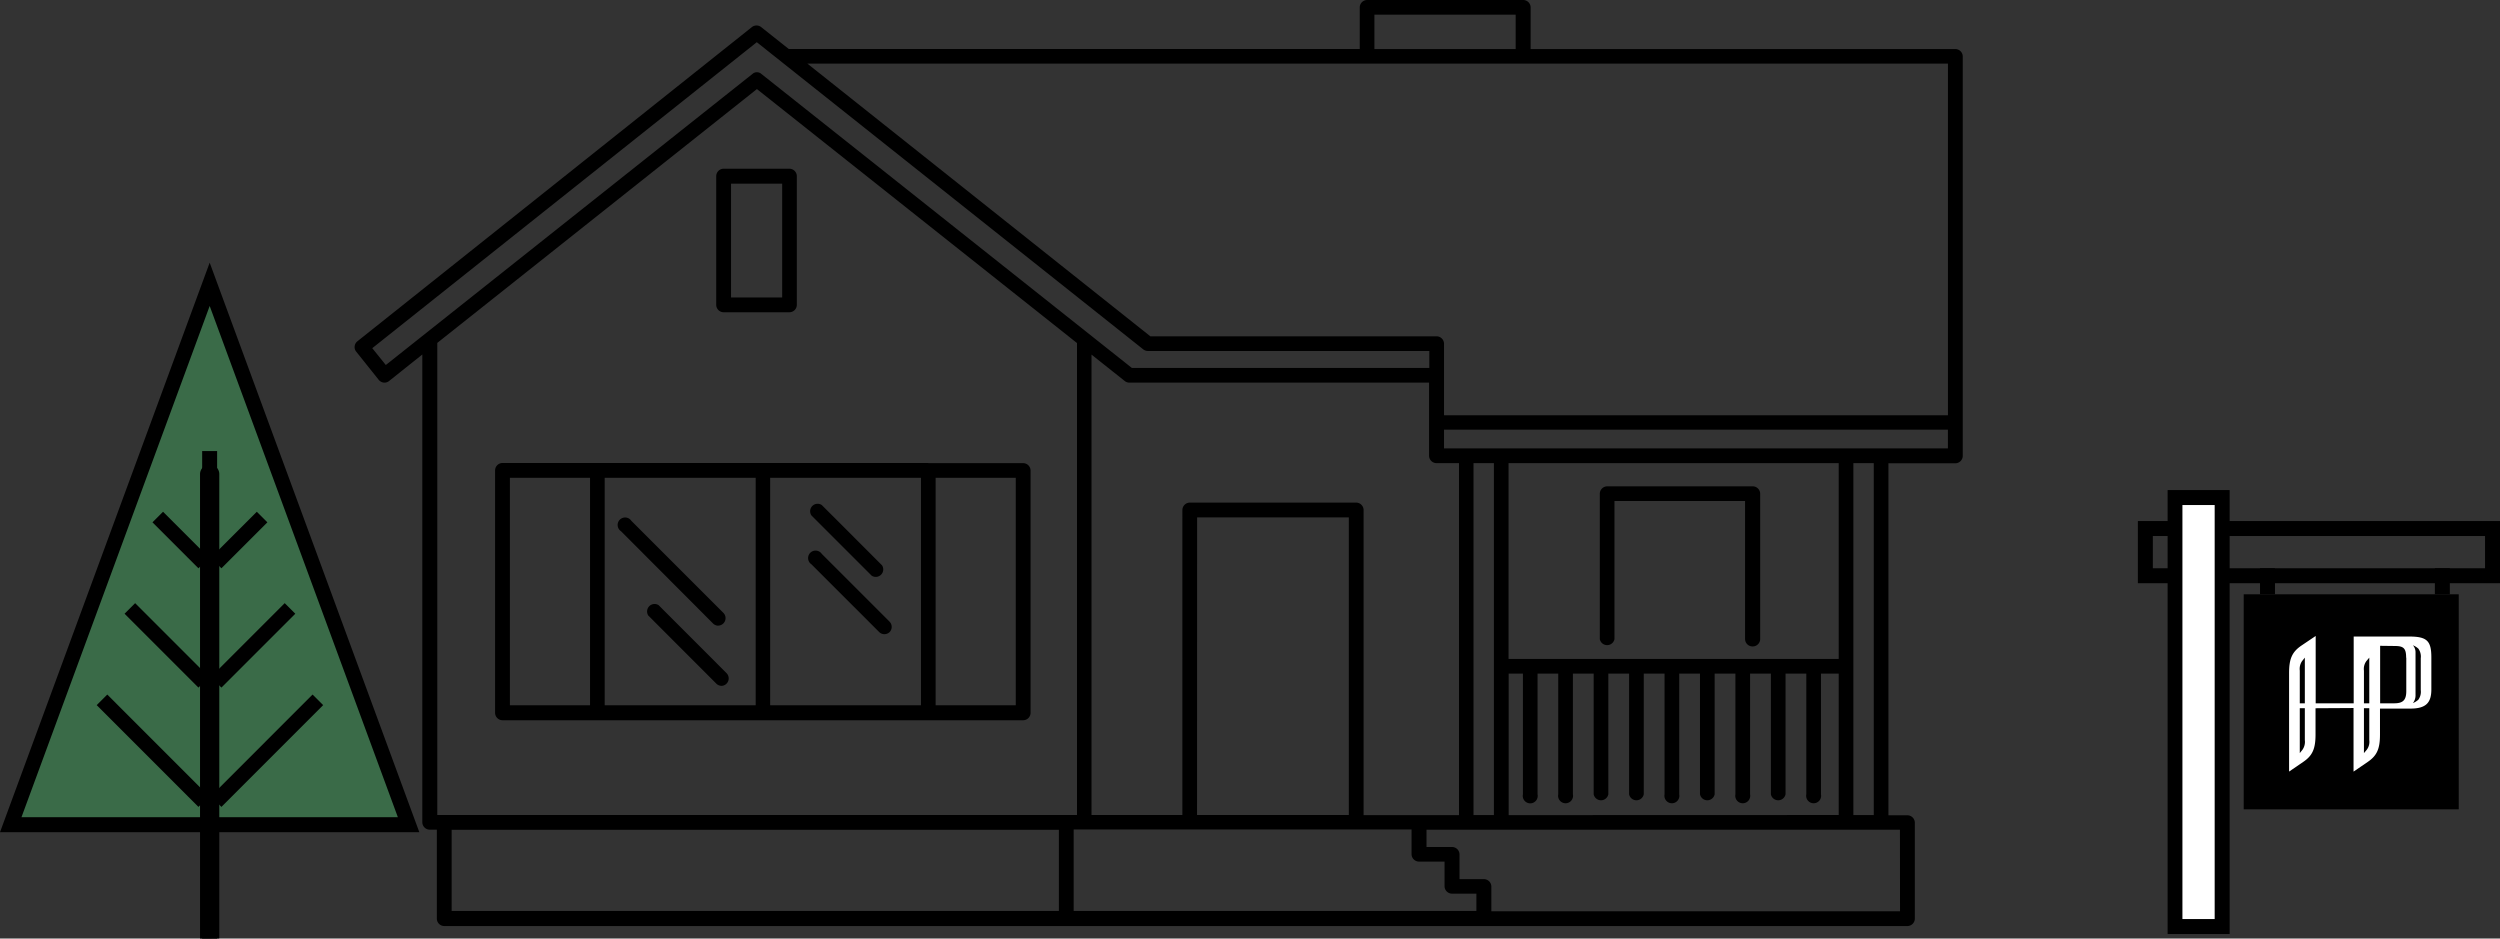 <svg xmlns="http://www.w3.org/2000/svg" viewBox="0 0 668.27 250.88"><rect x="0" y="0" width="668.27" height="250.88" fill="#333333" stroke="none"/><defs><style>.cls-1{fill:#3a6b48;}.cls-2{fill:none;stroke:#000;stroke-miterlimit:10;stroke-width:4px;}.cls-3,.cls-4{fill:#fff;}.cls-4{fill-rule:evenodd;}</style></defs><g id="Layer_2" data-name="Layer 2"><g id="Layer_1-2" data-name="Layer 1"><polygon class="cls-1" points="2.87 220.45 56.05 76 109.22 220.45 2.87 220.45"/><polygon class="cls-2" points="2.87 220.45 56.05 76 109.22 220.45 2.87 220.45"/><line class="cls-2" x1="54.46" y1="150.5" x2="42.17" y2="138.21"/><line class="cls-2" x1="54.46" y1="182.39" x2="34.71" y2="162.64"/><line class="cls-2" x1="54.46" y1="214.28" x2="27.26" y2="187.07"/><line class="cls-2" x1="70.06" y1="138.21" x2="57.77" y2="150.5"/><line class="cls-2" x1="77.52" y1="162.64" x2="57.77" y2="182.39"/><line class="cls-2" x1="84.97" y1="187.07" x2="57.77" y2="214.28"/><path d="M58.62,250.86V126.71a2.55,2.55,0,0,0-2.57-2.53,2.58,2.58,0,0,0-2.58,2.58V250.88Z"/><line class="cls-2" x1="56.04" y1="120.58" x2="56.04" y2="250.88"/><path d="M201,7.23a2,2,0,0,1,2.45,0l7.4,5.87H363.47V2a2,2,0,0,1,2-2h41.68a2,2,0,0,1,2,2V13.11H522.66a2,2,0,0,1,2,2V121.84a2,2,0,0,1-2,2H504.79v94.09h5.06a2,2,0,0,1,2,2v25.61a2,2,0,0,1-2,2H118.77a2,2,0,0,1-2-2V221.78h-1.88a2,2,0,0,1-2-2V94.76L104,101.85a1.93,1.93,0,0,1-1.22.43,2,2,0,0,1-1.53-.73L95.22,94a1.91,1.91,0,0,1-.42-1.44,2,2,0,0,1,.72-1.32ZM405.15,3.92H367.39v9.19h37.76ZM215.81,17,307.5,89.9H384a2,2,0,0,1,2,2V111H520.7V17ZM116.89,217.86h171V91.7L202.33,23.81,116.89,91.66Zm174.88,0h24.29V136.35a2,2,0,0,1,2-2h44.49a2,2,0,0,1,1.95,2v81.54H390V123.8H384a2,2,0,0,1-2-2V102.28H301.88a2,2,0,0,1-1.21-.42l-8.9-7.07Zm28.21,0h40.57V138.31H320Zm171.52,0V180.06h-4.74v32.26a2,2,0,1,1-3.92,0V180.06h-5.55v32.26a2,2,0,0,1-3.92,0V180.06h-5.56v32.26a2,2,0,1,1-3.92,0V180.06h-5.55v32.26a2,2,0,0,1-3.92,0V180.06h-5.55v32.26a2,2,0,1,1-3.92,0V180.06h-5.56v32.26a2,2,0,0,1-3.92,0V180.06h-5.55v32.26a2,2,0,0,1-3.92,0V180.06h-5.55v32.26a2,2,0,1,1-3.92,0V180.06H411v32.26a2,2,0,1,1-3.91,0V180.06h-3.81v37.83Zm-105.5-98H520.69v-5H386Zm17.25,3.93v52.34H491.5V123.8Zm-3.92,0h-5.45v94.09h5.45Zm101.54,0h-5.45v94.09h5.45Zm7,98H381.32v4.62h6.82a2,2,0,0,1,2,2V235h6.51a2,2,0,0,1,2,2v6.58H507.89ZM394.65,238.88h-6.51a2,2,0,0,1-2-2v-6.57h-6.82a2,2,0,0,1-2-2v-6.58H287V243.5H394.65ZM120.73,243.5H283.05V221.81H120.73ZM103.13,97.57l98-77.8a1.79,1.79,0,0,1,2.4,0h0L232.81,43l69.75,55.36h79.51V93.82H306.82a2,2,0,0,1-1.22-.43L209,16.61l-6.7-5.33L99.51,93.07Z"/><path d="M213,47.1V81.47a2,2,0,0,1-2,2H193.45a2,2,0,0,1-2-2V47.1a2,2,0,0,1,2-2H211A2,2,0,0,1,213,47.1Zm-3.92,2H195.41V79.51h13.67Z"/><path d="M248.14,123.8h25.34a2,2,0,0,1,2,2v64.73a2,2,0,0,1-2,2H134.34a2,2,0,0,1-2-2V125.76a2,2,0,0,1,2-2h113.8Zm23.38,3.92H250.1v60.81h21.42Zm-25.34,0H205.87v60.81h40.31ZM136.3,188.53h21.42V127.72H136.3Zm25.34,0H202V127.72H161.64Z"/><path d="M468.47,172.8a2,2,0,0,1-2-2V133.93H431.56v36.92a2,2,0,0,1-3.92,0V132a2,2,0,0,1,2-2h38.87a2,2,0,0,1,2,2v38.87A2,2,0,0,1,468.47,172.8Z"/><path d="M219.67,135l16.1,16.11a2,2,0,0,1-2.77,2.77l-16.1-16.1a2,2,0,0,1,2.77-2.78Z"/><path d="M219.67,148.06l18.13,18.13a2,2,0,0,1,0,2.77,2,2,0,0,1-2.78,0L216.9,150.84a2,2,0,1,1,2.77-2.78Z"/><path d="M192,167.25a2,2,0,0,1-1.38-.57L166,142a2,2,0,1,1,2.77-2.77l24.66,24.66a2,2,0,0,1-1.39,3.34Z"/><path d="M192.88,183.33a2,2,0,0,1-1.38-.57l-18.2-18.21a2,2,0,0,1,2.77-2.77L194.27,180a2,2,0,0,1-1.39,3.34Z"/><path d="M664.27,143.28v8.62h-88.8v-8.62h88.8m4-4h-96.8V155.9h96.8V139.28Z"/><rect class="cls-3" x="581.42" y="133" width="12.61" height="114.67"/><path d="M592,135V245.67h-8.62V135H592m4-4H579.42V249.67H596V131Z"/><line class="cls-2" x1="606.12" y1="151.9" x2="606.12" y2="158.86"/><line class="cls-2" x1="652.86" y1="151.9" x2="652.86" y2="158.86"/><rect x="599.76" y="158.86" width="57.48" height="57.48"/><path class="cls-4" d="M644.38,189.41h-8.19v6.92c0,3.83-.8,5.66-3.31,7.36l-3.76,2.57v-17l-10.16.06v7c0,3.83-.8,5.66-3.31,7.36l-3.76,2.57V179.93c0-3.84.8-5.66,3.31-7.37L619,170v18h10.16V170.15H644c4.78,0,5.92,1.17,5.92,5.61v8.51c0,3.51-1.36,5.14-5.57,5.14ZM616.1,175.79l-.72.9a3.68,3.68,0,0,0-.63,2.58V188l1.35,0V175.79Zm0,13.52-1.35,0v12l.72-.9a3.68,3.68,0,0,0,.63-2.58v-8.58Zm17.23-13.52-.76.9a3.52,3.52,0,0,0-.67,2.58V188l1.43,0V175.79Zm0,13.52-1.43,0v12l.76-.9a3.52,3.52,0,0,0,.67-2.58v-8.58Zm9.85-13.53c0-2.51-.72-3.08-2.95-3.1l-4-.05V188h3.75c2.34,0,3.24-.83,3.24-3.28v-8.91Zm3.91.18a3.63,3.63,0,0,0-.65-2.58,5.16,5.16,0,0,0-1.45-.9,2.83,2.83,0,0,1,.7,1.84v11.62a3.32,3.32,0,0,1-.7,2,5.16,5.16,0,0,0,1.45-.9,3.61,3.61,0,0,0,.65-2.58V176Z"/></g></g></svg>